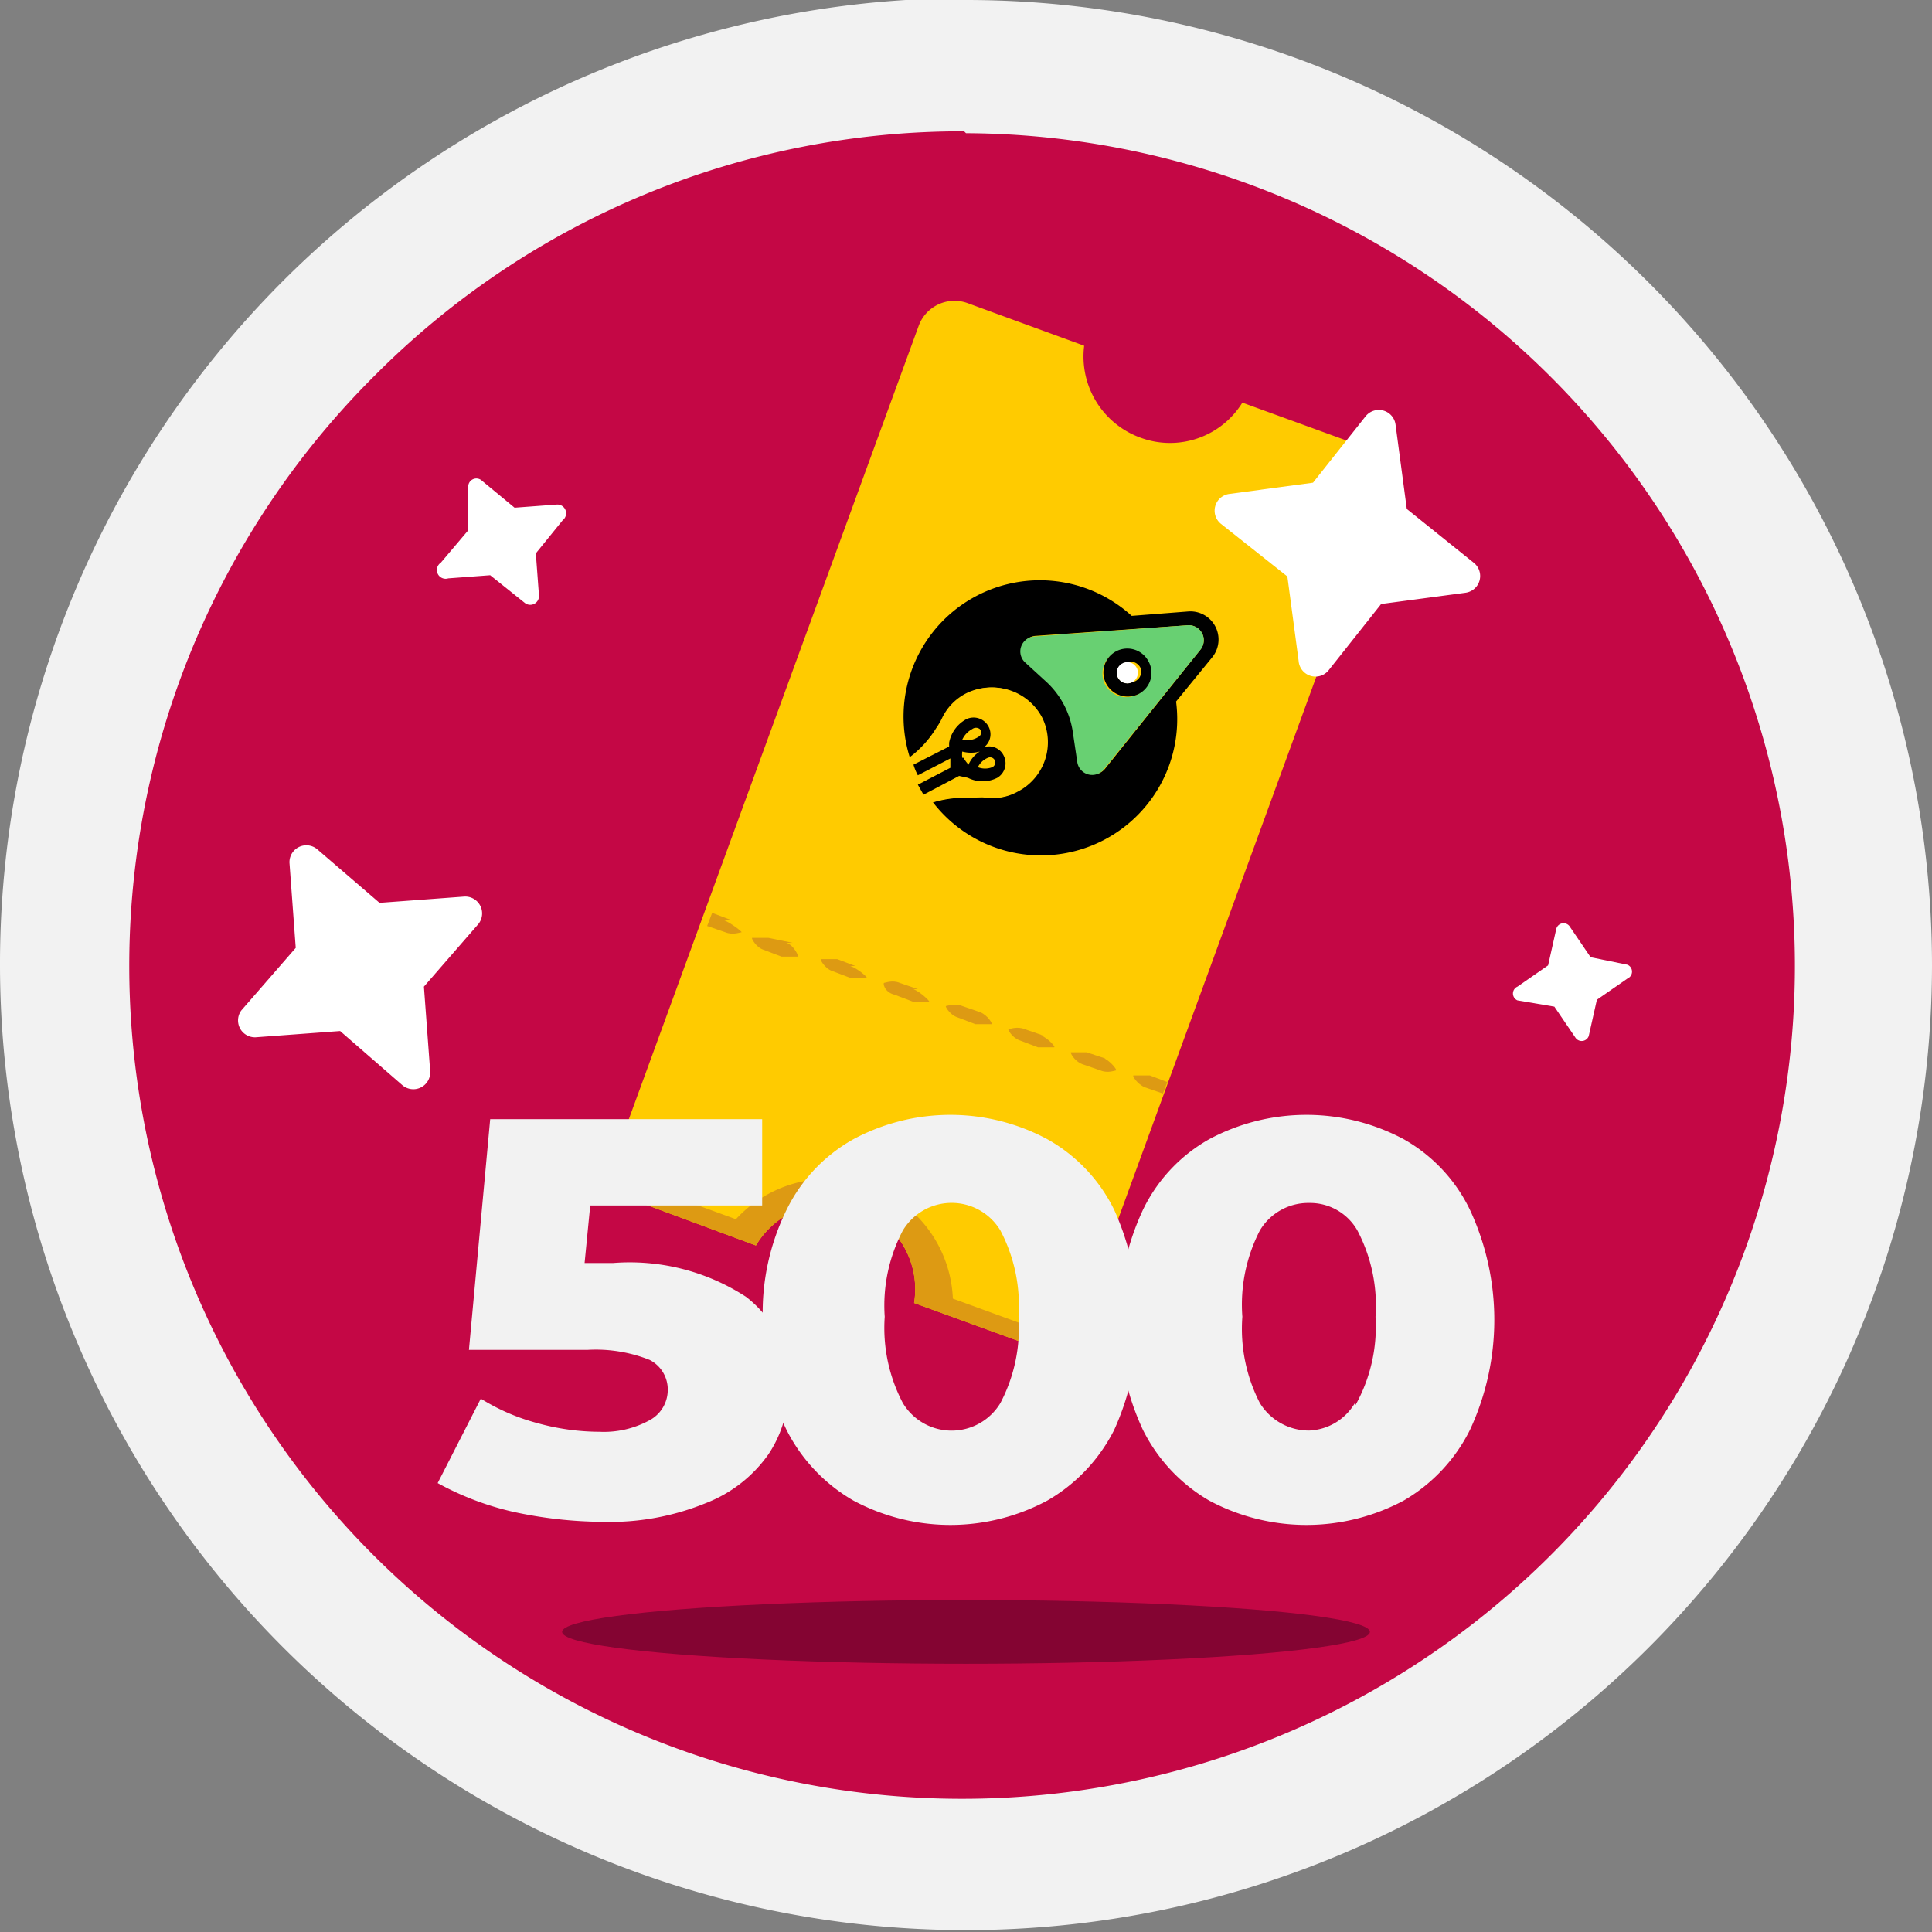 <svg id="Livello_1" data-name="Livello 1" xmlns="http://www.w3.org/2000/svg" viewBox="0 0 30.9 30.9"><rect x="0" y="0" width="30.9" height="30.9" fill="#808080" stroke="none"/><defs><style>.cls-1{fill:#c40745;}.cls-2{fill:#f2f2f2;}.cls-3{fill:#840432;}.cls-4{fill:#ffcb00;}.cls-5{fill:#dd9a13;}.cls-6{fill:#fff;}.cls-7{fill:#68d072;}</style></defs><title>Tavola disegno 338</title><circle class="cls-1" cx="15.14" cy="15.38" r="13.83"/><path class="cls-2" d="M15.45,2.13A13.32,13.32,0,1,1,6,6a13.24,13.24,0,0,1,9.42-3.9m0-2.13A15.45,15.45,0,1,0,30.9,15.45,15.45,15.45,0,0,0,15.45,0Z"/><ellipse class="cls-3" cx="15.45" cy="26.1" rx="6.46" ry="0.51"/><path class="cls-4" d="M22.11,7.93,17.28,21.15a.61.61,0,0,1-.79.37l-1.87-.68a1.37,1.37,0,0,0-2.53-.92l-1.86-.69a.61.61,0,0,1-.37-.79L14.69,5.22a.61.61,0,0,1,.79-.37l1.86.68A1.38,1.38,0,0,0,18.24,7a1.36,1.36,0,0,0,1.63-.56l1.87.68A.61.61,0,0,1,22.11,7.93Z"/><path class="cls-5" d="M17.38,20.91l-.1.24a.61.61,0,0,1-.79.37l-1.87-.68a1.37,1.37,0,0,0-2.53-.92l-1.86-.69a.61.61,0,0,1-.37-.79L10,18.2a.62.62,0,0,0,.37.79l1.4.51a2,2,0,0,1,3.47,1.27l1.4.51c.32.12.77-.33.88-.65Z"/><path class="cls-5" d="M18.68,17.31l-.29-.11c-.12,0-.23,0-.26,0s.06.14.18.19l.29.1h0l.08-.21Zm-1-.38-.3-.1c-.12,0-.23,0-.25,0s.05.14.18.19l.29.1c.12.05.23,0,.25,0S17.79,17,17.67,16.93Zm-1-.37-.29-.1c-.12-.05-.24,0-.26,0s.06.14.18.18l.29.11c.12,0,.23,0,.26,0S16.77,16.61,16.65,16.56Zm-1-.37-.29-.1c-.12-.05-.24,0-.26,0s.06.14.18.18l.29.11c.12,0,.24,0,.26,0s-.06-.14-.18-.19Zm-1-.37-.29-.1c-.12-.05-.23,0-.25,0s0,.15.17.19l.29.11c.12,0,.24,0,.26,0S14.73,15.87,14.61,15.82Zm-1-.37-.29-.11c-.12,0-.24,0-.26,0s.06.15.18.19l.29.11c.12,0,.23,0,.26,0S13.72,15.49,13.6,15.45Zm-1-.37L12.29,15c-.12,0-.24,0-.26,0s.06.15.18.19l.29.11c.12,0,.24,0,.26,0S12.7,15.12,12.58,15.08Zm-1-.37-.29-.11h0l-.08.21h0l.29.1c.12.05.24,0,.26,0S11.68,14.75,11.56,14.71Z"/><path class="cls-6" d="M3.86,16.16l.87-1-.1-1.36a.27.27,0,0,1,.44-.22l1,.86,1.35-.1a.27.27,0,0,1,.23.44l-.87,1,.1,1.35a.27.27,0,0,1-.44.23l-1-.87-1.35.1A.27.27,0,0,1,3.86,16.16Z"/><path class="cls-6" d="M20.77,10.57l-.18-1.35-1.06-.84a.27.27,0,0,1,.13-.48L21,7.72l.84-1.06a.27.27,0,0,1,.48.13l.18,1.35L23.57,9a.27.27,0,0,1-.13.48l-1.35.18-.84,1.06A.27.27,0,0,1,20.77,10.57Z"/><path class="cls-6" d="M7.05,9l.44-.52,0-.68a.13.13,0,0,1,.22-.11l.52.43.67-.05A.14.14,0,0,1,9,8.32l-.43.53.05.67a.14.14,0,0,1-.23.12L7.84,9.2l-.67.05A.14.14,0,0,1,7.05,9Z"/><path class="cls-6" d="M25.2,16.6l-.34-.5L24.27,16a.12.12,0,0,1,0-.22l.49-.34.13-.58a.12.12,0,0,1,.21-.05l.34.5.59.12a.12.12,0,0,1,0,.22l-.49.34-.13.58A.12.12,0,0,1,25.2,16.6Z"/><path class="cls-2" d="M11.93,20.74a1.73,1.73,0,0,1,.68,1.44,1.9,1.9,0,0,1-.32,1.08,2.19,2.19,0,0,1-1,.78,4.05,4.05,0,0,1-1.65.3,6.89,6.89,0,0,1-1.43-.16A4.63,4.63,0,0,1,7,23.72l.69-1.35a3.31,3.31,0,0,0,.9.39,3.76,3.76,0,0,0,1,.14,1.52,1.52,0,0,0,.79-.18.55.55,0,0,0,.3-.49.53.53,0,0,0-.29-.48,2.33,2.33,0,0,0-1-.16H7.5l.34-3.69h4.35v1.38H9.44l-.09.92h.46A3.41,3.41,0,0,1,11.93,20.74Z"/><path class="cls-2" d="M13.65,24a2.72,2.72,0,0,1-1.07-1.13,3.74,3.74,0,0,1-.38-1.76,3.72,3.72,0,0,1,.38-1.76,2.6,2.6,0,0,1,1.07-1.13,3.28,3.28,0,0,1,3.1,0,2.6,2.6,0,0,1,1.07,1.13,4.27,4.27,0,0,1,0,3.52A2.72,2.72,0,0,1,16.75,24a3.28,3.28,0,0,1-3.1,0ZM16,22.44a2.58,2.58,0,0,0,.29-1.38A2.58,2.58,0,0,0,16,19.68a.91.91,0,0,0-1.56,0,2.58,2.58,0,0,0-.29,1.38,2.58,2.58,0,0,0,.29,1.38.91.91,0,0,0,1.56,0Z"/><path class="cls-2" d="M19.34,24a2.7,2.7,0,0,1-1.06-1.13,4.17,4.17,0,0,1,0-3.52,2.58,2.58,0,0,1,1.06-1.13,3.3,3.3,0,0,1,3.11,0,2.58,2.58,0,0,1,1.06,1.13,4.17,4.17,0,0,1,0,3.52A2.7,2.7,0,0,1,22.45,24a3.3,3.3,0,0,1-3.11,0Zm2.33-1.51A2.58,2.58,0,0,0,22,21.06a2.58,2.58,0,0,0-.29-1.38.87.87,0,0,0-.77-.44.9.9,0,0,0-.79.44,2.59,2.59,0,0,0-.28,1.38,2.59,2.59,0,0,0,.28,1.38.92.92,0,0,0,.79.44A.89.89,0,0,0,21.67,22.44Z"/><path d="M19.39,10.51A.45.45,0,0,0,19,9.78l-.9.07h0a2.18,2.18,0,0,0-3.55,2.26,1.67,1.67,0,0,0,.42-.46,1.19,1.19,0,0,0,.09-.15.86.86,0,0,1,.39-.41.9.9,0,0,1,1.2.39.89.89,0,0,1-.39,1.18.82.82,0,0,1-.55.09l-.17,0a1.82,1.82,0,0,0-.62.08,2.18,2.18,0,0,0,3.89-1.61h0ZM17.67,12.3a.24.24,0,0,1-.42-.12l-.07-.47a1.36,1.36,0,0,0-.42-.81l-.35-.32a.24.24,0,0,1,.15-.41L19,10a.24.24,0,0,1,.2.39Z"/><path class="cls-7" d="M19,10l-2.46.18a.24.24,0,0,0-.15.41l.35.32a1.36,1.36,0,0,1,.42.81l.07.47a.24.24,0,0,0,.42.12l1.55-1.92A.24.24,0,0,0,19,10Zm-.81,1.11a.39.39,0,0,1-.52-.17.38.38,0,1,1,.52.17Z"/><path class="cls-4" d="M15.37,12a.42.42,0,0,0,0,.1.7.7,0,0,0,.06.09.46.46,0,0,1,.18-.21A.53.53,0,0,1,15.37,12Z"/><path class="cls-4" d="M15.91,12.16a.08.08,0,0,0-.11,0,.31.31,0,0,0-.16.18.31.31,0,0,0,.23,0A.08.08,0,0,0,15.91,12.16Z"/><path class="cls-4" d="M15.24,12.21l0-.08-.52.27,0,.08a.25.25,0,0,0,0,.07l.52-.27Z"/><path class="cls-4" d="M15.67,11.69a.1.1,0,0,0-.12,0,.37.37,0,0,0-.16.17.33.33,0,0,0,.24,0A.08.08,0,0,0,15.67,11.69Z"/><path class="cls-4" d="M15.73,12.75a.82.82,0,0,0,.55-.09.89.89,0,0,0,.39-1.18.9.9,0,0,0-1.2-.39.86.86,0,0,0-.39.41,1.19,1.19,0,0,1-.09.15,1.67,1.67,0,0,1-.42.46l0,.12.57-.29v-.06h0a.54.54,0,0,1,.28-.38h0a.27.27,0,0,1,.35.12.26.26,0,0,1-.07.33.26.26,0,0,1,.31.13.27.27,0,0,1-.1.36h0a.52.52,0,0,1-.47,0h0l-.05,0-.57.3.08.1a1.82,1.82,0,0,1,.62-.08Z"/><path d="M15.48,12.44h0a.52.52,0,0,0,.47,0h0a.27.27,0,0,0,.1-.36.26.26,0,0,0-.31-.13.26.26,0,0,0,.07-.33.27.27,0,0,0-.35-.12h0a.54.54,0,0,0-.28.38h0v.06l-.57.29a.87.87,0,0,0,.07.17l.52-.27,0,.08,0,.07-.52.27.09.16.57-.3Zm.32-.32a.08.08,0,1,1,.07.15.31.31,0,0,1-.23,0A.31.31,0,0,1,15.8,12.12Zm-.41-.29a.37.37,0,0,1,.16-.17.1.1,0,0,1,.12,0,.08.08,0,0,1,0,.11A.33.33,0,0,1,15.39,11.83Zm0,.29a.42.42,0,0,1,0-.1.53.53,0,0,0,.28,0,.46.46,0,0,0-.18.21A.7.7,0,0,1,15.41,12.12Z"/><path d="M18.37,10.58a.38.38,0,1,0-.68.35.39.39,0,0,0,.52.17A.38.38,0,0,0,18.37,10.58Zm-.26.33a.17.17,0,0,1-.23-.08A.18.18,0,0,1,18,10.6a.18.18,0,0,1,.24.08A.17.17,0,0,1,18.11,10.91Z"/><circle class="cls-6" cx="18.03" cy="10.76" r="0.17"/></svg>